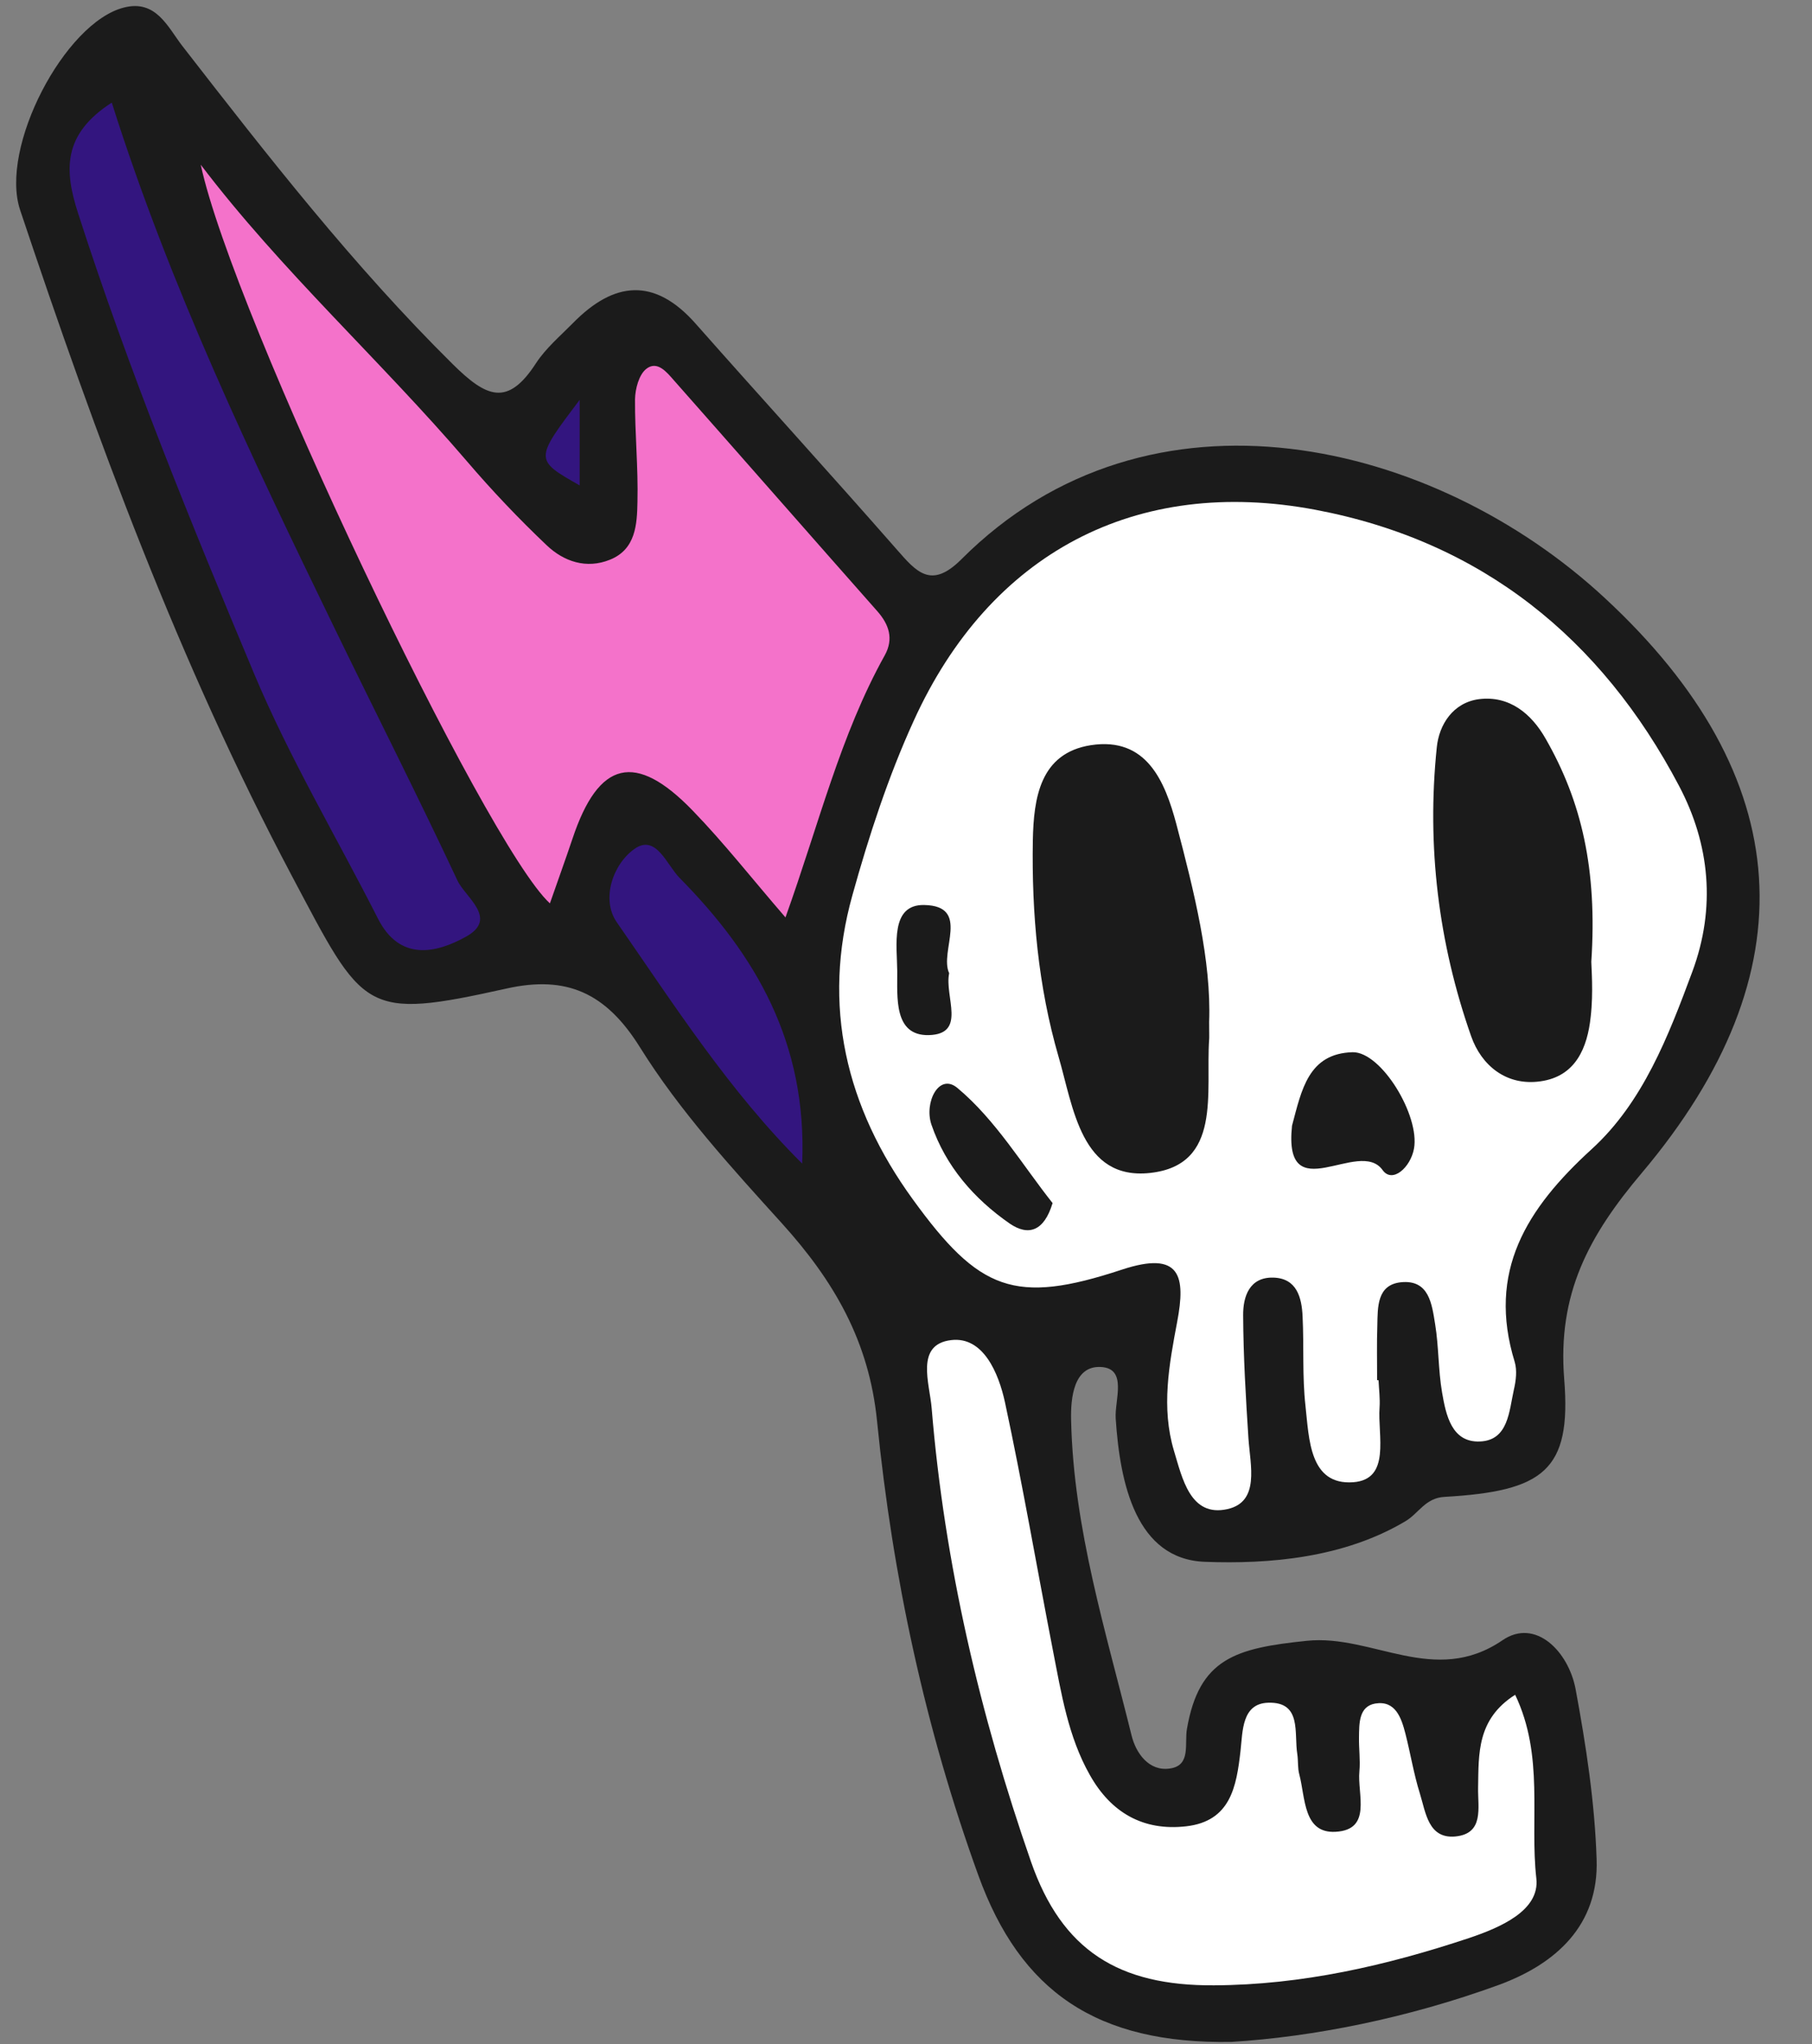 <?xml version="1.0" encoding="UTF-8" standalone="no"?><svg xmlns="http://www.w3.org/2000/svg" xmlns:xlink="http://www.w3.org/1999/xlink" fill="#000000" height="100.4" preserveAspectRatio="xMidYMid meet" version="1" viewBox="-0.8 -0.3 89.0 100.4" width="89" zoomAndPan="magnify"><rect x="-0.8" y="-0.3" width="89.0" height="100.4" fill="#808080" stroke="none"/><g><g id="change1_1"><path d="M79.84,57.31c-2.6,3.08-4.15,5.93-3.81,10.14c0.36,4.48-1.02,5.49-5.88,5.77 c-0.94,0.05-1.27,0.81-1.91,1.19c-3.03,1.81-6.7,2.12-9.86,2c-3.37-0.13-4.17-3.82-4.38-7.04c-0.06-0.9,0.6-2.47-0.74-2.53 c-1.32-0.06-1.48,1.51-1.45,2.63c0.12,5.32,1.71,10.37,2.97,15.47c0.21,0.86,0.85,1.78,1.89,1.62c1.04-0.15,0.7-1.22,0.83-1.95 c0.6-3.45,2.38-3.96,5.88-4.32c3.23-0.34,6.27,2.26,9.62-0.03c1.61-1.1,3.24,0.54,3.59,2.41c0.51,2.75,0.94,5.55,1.03,8.34 c0.12,3.26-2.01,5.16-4.83,6.19c-4.45,1.62-9.07,2.54-13.11,2.79c-6.61,0.11-10.36-2.47-12.43-8.19 c-2.61-7.21-4.21-14.68-4.97-22.28c-0.39-3.96-2.13-6.92-4.68-9.74c-2.48-2.74-5.02-5.52-6.96-8.63c-1.68-2.7-3.62-3.55-6.55-2.9 c-7.06,1.57-7.01,1.15-10.56-5.54C8,32.27,3.93,21.21,0.19,10.02c-1.03-3.07,2.19-9.22,5.1-9.95c1.57-0.4,2.14,0.94,2.86,1.88 c4.2,5.41,8.4,10.8,13.29,15.64c1.65,1.63,2.69,2.1,4.08-0.04c0.48-0.74,1.19-1.34,1.82-1.98c2.02-2.06,4.01-2.26,6.03,0.03 c3.27,3.7,6.6,7.35,9.86,11.07c0.98,1.12,1.7,1.99,3.19,0.5c9.25-9.26,23.25-5.85,31.6,1.9C87.48,37.83,88.15,47.46,79.84,57.31z" fill="#1b1b1b"/></g><g id="change2_1"><path d="M27.32,40.89c-0.35,1.04-0.72,2.06-1.11,3.18C23.05,41.19,10.64,15.18,9.06,7.79 c3.96,5.21,8.82,9.6,13.07,14.56c1.23,1.44,2.55,2.83,3.92,4.13c0.84,0.8,1.95,1.18,3.11,0.71c1.27-0.51,1.33-1.74,1.35-2.85 c0.04-1.68-0.13-3.36-0.12-5.03c0.01-0.51,0.19-1.2,0.55-1.49c0.54-0.43,1.01,0.16,1.36,0.56c3.34,3.78,6.66,7.57,10,11.35 c0.57,0.65,0.8,1.35,0.36,2.15c-2.19,3.93-3.24,8.31-4.88,12.88c-1.65-1.91-3.02-3.66-4.55-5.24C30.41,36.6,28.6,37.05,27.32,40.89 z" fill="#f472ca"/></g><g id="change3_1"><path d="M81.67,38.3c-3.82-7.26-9.71-12.02-17.85-13.56c-8.84-1.67-16,2.13-19.74,10.36 c-1.25,2.74-2.2,5.65-3.01,8.56c-1.52,5.43-0.32,10.42,2.96,14.94c3.26,4.5,5,5.2,10.27,3.46c2.91-0.96,3.14,0.34,2.72,2.56 c-0.4,2.11-0.79,4.22-0.16,6.33c0.41,1.35,0.8,3.28,2.63,2.87c1.6-0.36,1.12-2.14,1.03-3.47c-0.13-2.01-0.25-4.03-0.26-6.04 c-0.01-0.93,0.31-1.89,1.48-1.86c1.15,0.03,1.4,0.97,1.44,1.92c0.07,1.46-0.02,2.93,0.14,4.37c0.18,1.62,0.19,3.92,2.35,3.76 c1.86-0.14,1.19-2.3,1.29-3.67c0.03-0.44-0.03-0.9-0.05-1.34c-0.02,0-0.05,0-0.07,0c0-0.9-0.02-1.8,0.01-2.69 c0.02-0.9-0.02-1.99,1.15-2.12c1.4-0.15,1.53,1.08,1.69,2.06c0.18,1.1,0.15,2.24,0.34,3.35c0.19,1.11,0.47,2.46,1.85,2.41 c1.41-0.05,1.44-1.49,1.68-2.56c0.1-0.43,0.16-0.93,0.04-1.34c-1.37-4.45,0.58-7.54,3.78-10.46c2.51-2.29,3.76-5.53,4.94-8.71 C83.49,44.28,83.18,41.16,81.67,38.3z M43.27,47.4c-0.01-1.25-0.36-3.29,1.33-3.25c2.3,0.05,0.72,2.27,1.22,3.35 c-0.24,1.15,0.88,2.99-1,3.04C43.08,50.58,43.28,48.66,43.27,47.4z M48.8,59.8c-1.76-1.22-3.15-2.82-3.85-4.86 c-0.37-1.09,0.37-2.57,1.28-1.8c1.88,1.57,3.2,3.8,4.67,5.65C50.48,60.18,49.71,60.42,48.8,59.8z M58.59,50.75 c-0.18,2.58,0.65,6.17-2.9,6.56c-3.39,0.37-3.77-3.22-4.5-5.72c-1-3.45-1.32-7.02-1.26-10.61c0.04-2.08,0.35-4.29,2.85-4.68 c2.74-0.42,3.64,1.78,4.2,3.88c0.88,3.34,1.72,6.72,1.61,9.71C58.59,50.53,58.6,50.64,58.59,50.75z M68.65,56.12 c-0.17,0.92-1.06,1.72-1.54,1.05c-1.15-1.62-4.89,2.02-4.45-2.18c0.47-1.76,0.8-3.55,2.98-3.61C67.05,51.36,68.95,54.5,68.65,56.12 z M77.33,49.64c-0.16,1.51-0.73,2.93-2.47,3.17c-1.68,0.24-2.9-0.79-3.4-2.21c-1.61-4.58-2.19-9.35-1.69-14.19 c0.11-1.12,0.8-2.2,2.07-2.37c1.5-0.19,2.58,0.72,3.27,1.93c1.77,3.08,2.55,6.42,2.25,10.97C77.36,47.19,77.47,48.43,77.33,49.64z M50.92,80.78c0.41,2.09,0.74,4.21,1.81,6.1c1.04,1.85,2.62,2.76,4.73,2.52c2.18-0.25,2.47-1.94,2.67-3.7 c0.11-0.97,0.06-2.33,1.36-2.37c1.67-0.05,1.26,1.5,1.43,2.53c0.05,0.33,0.01,0.68,0.1,1c0.3,1.14,0.19,2.9,1.78,2.81 c1.81-0.1,1.06-1.85,1.17-2.97c0.05-0.55-0.03-1.12-0.02-1.68c0.01-0.68-0.01-1.51,0.8-1.65c0.99-0.16,1.28,0.7,1.48,1.48 c0.25,0.98,0.41,1.98,0.71,2.94c0.29,0.93,0.41,2.23,1.74,2.11c1.43-0.14,1.1-1.42,1.12-2.4c0.03-1.65-0.07-3.36,1.82-4.56 c1.44,3.01,0.71,6.11,1.04,9.02c0.18,1.59-1.8,2.42-3.31,2.93c-4.06,1.35-8.2,2.3-12.52,2.32c-4.68,0.03-7.47-1.71-8.99-6.07 c-2.51-7.22-4.25-14.64-4.88-22.28c-0.1-1.22-0.82-3.13,0.96-3.34c1.58-0.19,2.33,1.63,2.64,3.05 C49.43,72.62,50.13,76.71,50.92,80.78z" fill="#ffffff"/></g><g id="change4_1"><path d="M21.67,42.95c0.39,0.83,2.03,1.87,0.41,2.76c-1.46,0.81-3.25,1.22-4.32-0.9c-2.03-4-4.34-7.88-6.07-12 c-3.12-7.44-6.17-14.92-8.65-22.62C2.36,8.09,2.25,6.31,4.69,4.74c2.88,9.1,6.89,17.47,10.94,25.81 C17.64,34.69,19.72,38.79,21.67,42.95z M30.37,41.39c-1.06,0.74-1.66,2.47-0.88,3.6c2.83,4.08,5.52,8.29,9.11,11.86 c0.25-5.95-2.3-10.26-6.01-14.02C31.95,42.19,31.43,40.65,30.37,41.39z M27.67,23.54c0-1.2,0-2.37,0-4.2 C25.45,22.28,25.45,22.28,27.67,23.54z" fill="#33157f"/></g></g></svg>